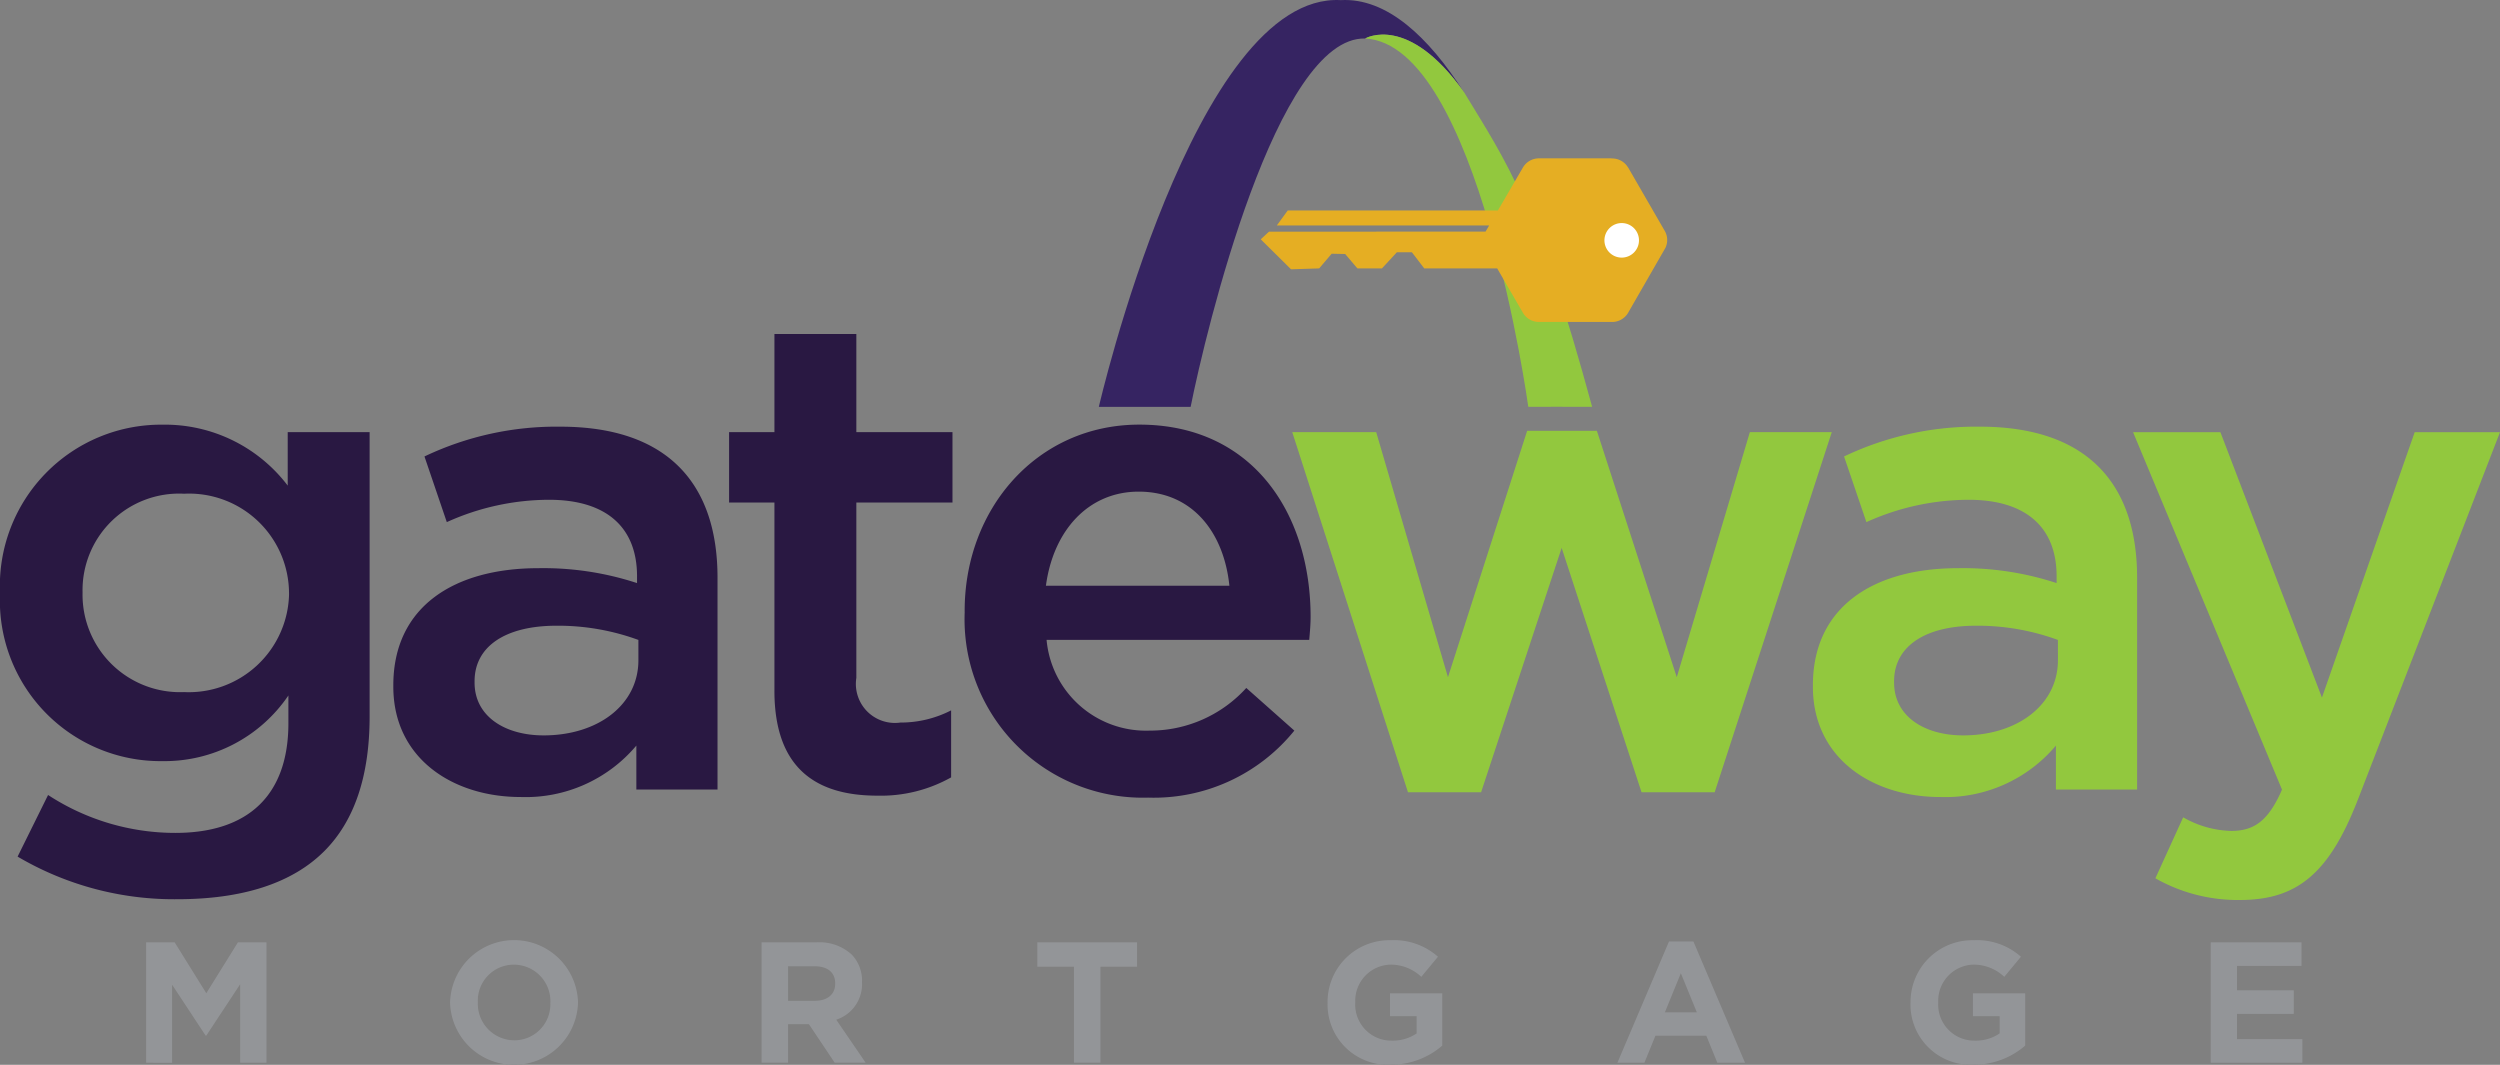 <?xml version="1.0" encoding="utf-8"?>
<svg xmlns="http://www.w3.org/2000/svg" width="147.055" height="62.632" viewBox="0 0 147.055 62.632">
  <rect x="0" y="0" width="147.055" height="62.632" fill="#808080" stroke="none"/>
  <g id="Group_72744" data-name="Group 72744" transform="translate(-52.664 -91.871)">
    <path id="Path_6582" data-name="Path 6582" d="M296.34,97.268c-2.076-3.23-4.519-5.537-7.23-5.39-8.608-.466-14.23,23.924-14.23,23.924h5.4c.906-4.531,5.064-21.8,10.266-21.666.062-.036,2.546-1.435,5.8,3.132" transform="translate(-157.58)" fill="#362462"/>
    <path id="Path_6583" data-name="Path 6583" d="M342.078,120.765c-3.223-11.874-4.976-14.3-7.523-18.489-3.31-4.684-5.833-3.179-5.833-3.179,6.663.325,9.6,21.665,9.6,21.665s3.05-.011,3.767,0" transform="translate(-195.761 -4.961)" fill="#92c83e"/>
    <path id="Path_6584" data-name="Path 6584" d="M53.7,203.159l1.792-3.624a13.68,13.68,0,0,0,7.486,2.23c4.3,0,6.65-2.23,6.65-6.451v-1.633a8.807,8.807,0,0,1-7.407,3.862,9.448,9.448,0,0,1-9.557-9.835v-.08a9.482,9.482,0,0,1,9.557-9.876,9.072,9.072,0,0,1,7.367,3.584v-3.146h4.818v16.725c0,3.544-.916,6.172-2.668,7.924-1.912,1.912-4.858,2.827-8.641,2.827a18.118,18.118,0,0,1-9.4-2.508m15.968-15.45v-.08a5.88,5.88,0,0,0-6.172-5.814,5.68,5.68,0,0,0-5.973,5.774v.08a5.735,5.735,0,0,0,5.973,5.814A5.9,5.9,0,0,0,69.667,187.708Z" transform="translate(0 -60.901)" fill="#291842"/>
    <path id="Path_6585" data-name="Path 6585" d="M146.5,199.508V196.92a8.5,8.5,0,0,1-6.81,3.026c-3.982,0-7.486-2.27-7.486-6.491v-.08c0-4.659,3.624-6.889,8.522-6.889a17.689,17.689,0,0,1,5.814.876v-.4c0-2.907-1.832-4.5-5.177-4.5a14.636,14.636,0,0,0-6.013,1.314l-1.314-3.862a18.028,18.028,0,0,1,8-1.752c6.212,0,9.238,3.265,9.238,8.88v12.464H146.5m.12-8.8a13.757,13.757,0,0,0-4.819-.836c-3.026,0-4.818,1.234-4.818,3.265v.08c0,1.991,1.792,3.106,4.062,3.106,3.186,0,5.575-1.792,5.575-4.42Z" transform="translate(-56.404 -61.193)" fill="#291842"/>
    <path id="Path_6586" data-name="Path 6586" d="M202.773,180.394v-11.07h-2.668v-4.141h2.668v-5.774h4.818v5.774h5.655v4.141h-5.655v10.314a2.294,2.294,0,0,0,2.588,2.628,6.48,6.48,0,0,0,2.987-.717v3.942a8.437,8.437,0,0,1-4.341,1.075c-3.544,0-6.053-1.553-6.053-6.172" transform="translate(-104.555 -47.893)" fill="#291842"/>
    <path id="Path_6587" data-name="Path 6587" d="M247.745,188.783V188.7c0-6.013,4.261-10.951,10.274-10.951,6.69,0,10.075,5.256,10.075,11.309,0,.438-.04.876-.08,1.354h-15.45a5.869,5.869,0,0,0,6.053,5.336,7.635,7.635,0,0,0,5.694-2.509l2.827,2.509a10.635,10.635,0,0,1-8.6,3.942,10.49,10.49,0,0,1-10.791-10.911m15.57-1.553c-.318-3.106-2.15-5.535-5.336-5.535-2.947,0-5.018,2.27-5.456,5.535Z" transform="translate(-138.338 -60.901)" fill="#291842"/>
    <path id="Path_6588" data-name="Path 6588" d="M314,179.065h4.938l4.221,14.415,4.659-14.495h4.1l4.7,14.495,4.3-14.415h4.818l-6.889,21.185h-4.3l-4.7-14.375-4.739,14.375h-4.3L314,179.065" transform="translate(-185.323 -61.775)" fill="#92c83e"/>
    <path id="Path_6589" data-name="Path 6589" d="M433.576,199.508V196.92a8.5,8.5,0,0,1-6.809,3.026c-3.982,0-7.486-2.27-7.486-6.491v-.08c0-4.659,3.624-6.889,8.522-6.889a17.686,17.686,0,0,1,5.814.876v-.4c0-2.907-1.832-4.5-5.176-4.5a14.637,14.637,0,0,0-6.013,1.314l-1.314-3.862a18.028,18.028,0,0,1,8-1.752c6.212,0,9.238,3.265,9.238,8.88v12.464h-4.778m.119-8.8a13.754,13.754,0,0,0-4.818-.836c-3.026,0-4.818,1.234-4.818,3.265v.08c0,1.991,1.792,3.106,4.062,3.106,3.186,0,5.575-1.792,5.575-4.42Z" transform="translate(-259.979 -61.193)" fill="#92c83e"/>
    <path id="Path_6590" data-name="Path 6590" d="M485.346,205.5l1.633-3.584a5.936,5.936,0,0,0,2.827.8c1.354,0,2.19-.6,2.986-2.429l-8.76-21.025h5.137l5.973,15.61,5.455-15.61h5.018l-8.363,21.623c-1.672,4.3-3.544,5.894-6.928,5.894a9.823,9.823,0,0,1-4.978-1.274" transform="translate(-305.896 -61.969)" fill="#92c83e"/>
    <path id="Path_6591" data-name="Path 6591" d="M328.263,123.907c.01,0,.02,0,.031,0s.019,0,.03,0h.013a1.091,1.091,0,0,1,.9.542.021.021,0,0,0,0-.007l2.109,3.653v0l.019.033h0a1.073,1.073,0,0,1,.063,1.039h0l-.058.1c-.012.019-.02.038-.031.054l-2.115,3.681,0,0a1.089,1.089,0,0,1-.889.522v0h-4.37a1.092,1.092,0,0,1-.91-.524h0l-1.522-2.626h-4.291l-.728-.951h-.881l-.879.951H313.31l-.719-.847-.795-.017-.735.864-1.654.053-1.782-1.764.484-.449,12.739-.006.06-.1a.127.127,0,0,1,.011-.018l.141-.241H308.57l.642-.882h12.362l1.467-2.518a1.094,1.094,0,0,1,.946-.549c.01,0,.02,0,.03,0h4.245" transform="translate(-180.801 -22.715)" fill="#e5ae23"/>
    <path id="Path_6592" data-name="Path 6592" d="M379.156,138a1.016,1.016,0,1,0-1.016,1.017A1.016,1.016,0,0,0,379.156,138" transform="translate(-230.084 -31.993)" fill="#fff"/>
    <path id="Path_6593" data-name="Path 6593" d="M82.214,282.438h1.679l1.861,2.994,1.861-2.994h1.679v7.081H87.747V284.9l-1.993,3.024h-.04l-1.972-2.994v4.592H82.214v-7.081" transform="translate(-20.955 -135.137)" fill="#939598"/>
    <path id="Path_6594" data-name="Path 6594" d="M143.683,285.7v-.02a3.764,3.764,0,0,1,7.525-.02v.02a3.764,3.764,0,0,1-7.525.02m5.9,0v-.02a2.151,2.151,0,0,0-2.144-2.225,2.118,2.118,0,0,0-2.124,2.205v.02a2.151,2.151,0,0,0,2.144,2.225A2.118,2.118,0,0,0,149.58,285.7Z" transform="translate(-64.544 -134.841)" fill="#939598"/>
    <path id="Path_6595" data-name="Path 6595" d="M206.681,282.438h3.237a2.821,2.821,0,0,1,2.063.718,2.221,2.221,0,0,1,.607,1.618v.02a2.2,2.2,0,0,1-1.517,2.195l1.73,2.529H210.98l-1.517-2.266h-1.224v2.266h-1.558v-7.081m3.136,3.439c.759,0,1.193-.4,1.193-1v-.02c0-.668-.465-1.012-1.224-1.012h-1.548v2.033Z" transform="translate(-109.218 -135.137)" fill="#939598"/>
    <path id="Path_6596" data-name="Path 6596" d="M264.6,283.874h-2.155v-1.436h5.867v1.436h-2.154v5.644H264.6v-5.644" transform="translate(-148.763 -135.137)" fill="#939598"/>
    <path id="Path_6597" data-name="Path 6597" d="M321.134,285.7v-.02a3.634,3.634,0,0,1,3.712-3.662,3.888,3.888,0,0,1,2.782.971l-.981,1.183a2.607,2.607,0,0,0-1.851-.718,2.127,2.127,0,0,0-2.033,2.205v.02a2.121,2.121,0,0,0,2.144,2.245,2.487,2.487,0,0,0,1.467-.425v-1.012h-1.568v-1.345h3.075v3.075a4.6,4.6,0,0,1-3.024,1.122,3.543,3.543,0,0,1-3.722-3.641" transform="translate(-190.38 -134.841)" fill="#939598"/>
    <path id="Path_6598" data-name="Path 6598" d="M382.785,282.264h1.436l3.035,7.131h-1.629l-.647-1.588h-2.994l-.647,1.588h-1.588l3.034-7.131m1.638,4.167-.941-2.3-.94,2.3Z" transform="translate(-231.947 -135.013)" fill="#939598"/>
    <path id="Path_6599" data-name="Path 6599" d="M439.031,285.7v-.02a3.634,3.634,0,0,1,3.712-3.662,3.887,3.887,0,0,1,2.782.971l-.981,1.183a2.606,2.606,0,0,0-1.851-.718,2.127,2.127,0,0,0-2.033,2.205v.02a2.121,2.121,0,0,0,2.145,2.245,2.488,2.488,0,0,0,1.467-.425v-1.012H442.7v-1.345h3.075v3.075a4.6,4.6,0,0,1-3.024,1.122,3.544,3.544,0,0,1-3.723-3.641" transform="translate(-273.985 -134.841)" fill="#939598"/>
    <path id="Path_6600" data-name="Path 6600" d="M499.734,282.438h5.341v1.386h-3.793v1.436h3.338v1.386h-3.338v1.487h3.844v1.386h-5.392v-7.081" transform="translate(-317.031 -135.137)" fill="#939598"/>
  </g>
</svg>
